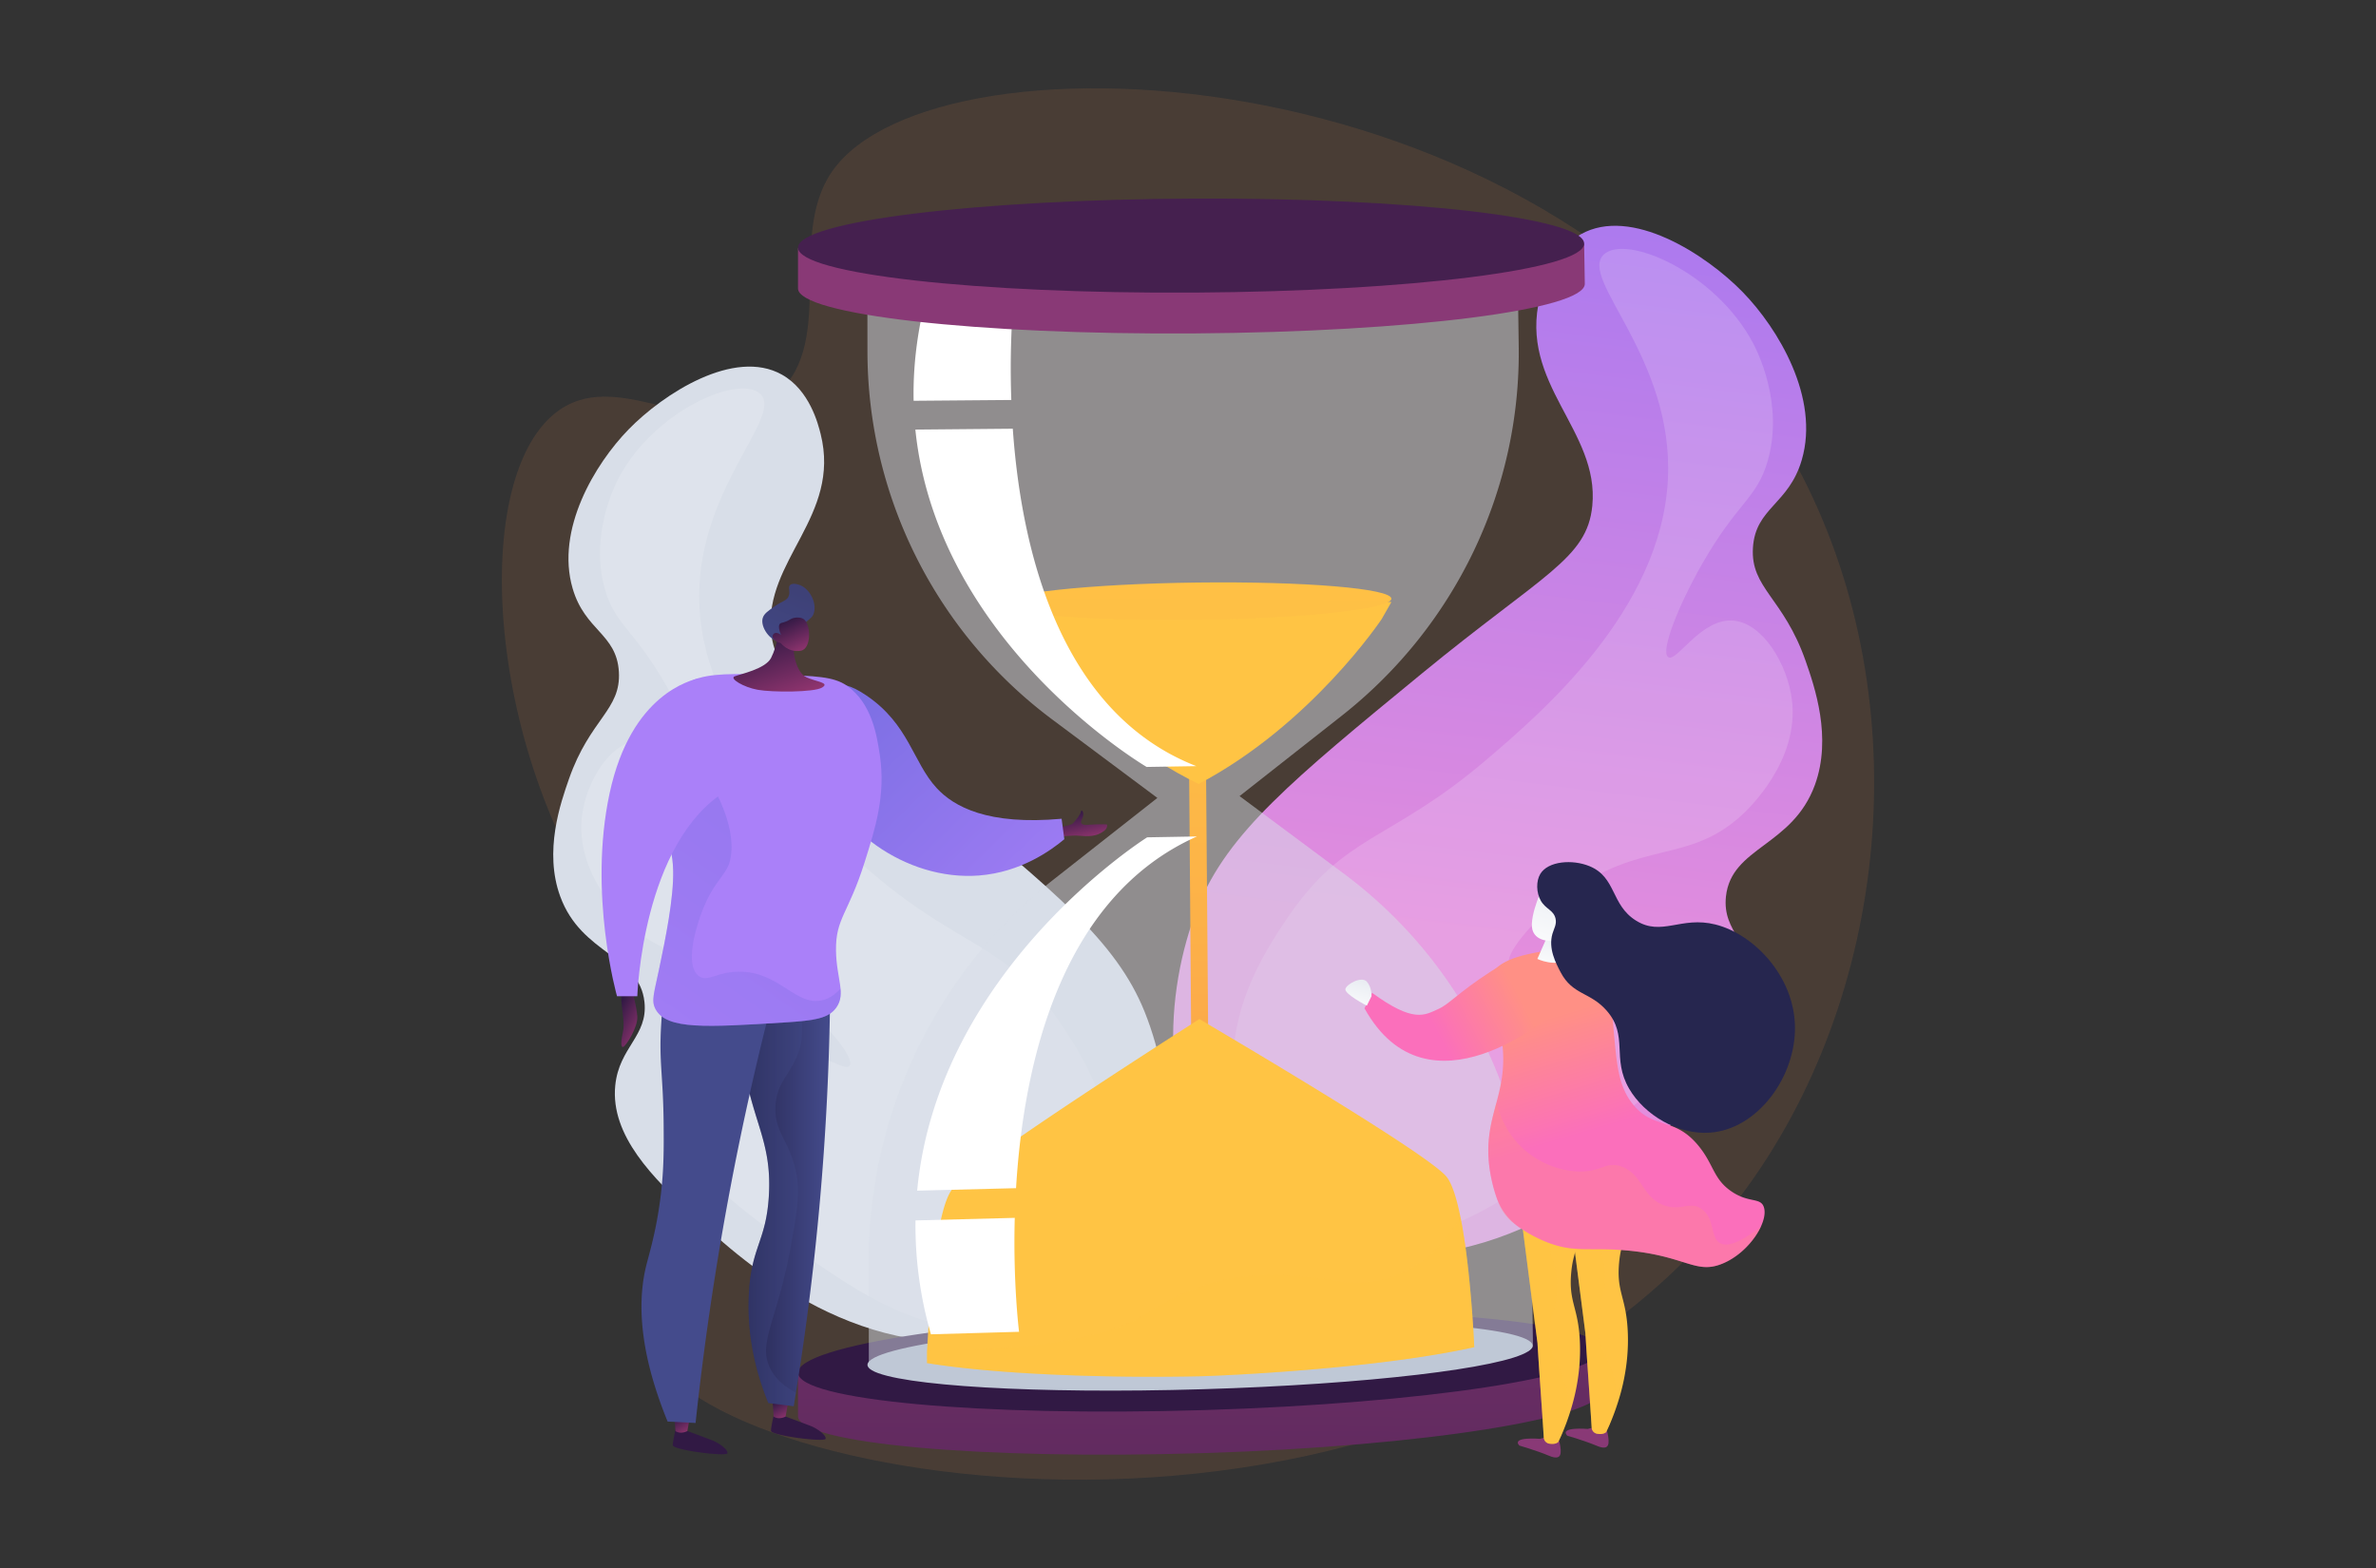 <svg width="1000" height="660" fill="none" xmlns="http://www.w3.org/2000/svg"><rect width="100%" height="100%" fill="#333333" stroke="none"/><path d="M350.07 72.37c-19.4 28.28 3.34 74.12-25.44 95.38-28.03 20.7-62.44-13.23-88.84 4.59-39.17 26.44-32.01 147.39 25.25 222.54 17.22 22.59 31.62 31.4 37.99 56.95 13.69 54.89-34.41 87.54-25.26 114.68 20.6 61.13 337.56 112.41 464.74-71.27 59.4-85.79 68.28-209.67 15.21-303.76C657.82 21.46 393.6 8.93 350.07 72.37Z" fill="#CD7B49" fill-opacity=".15"/><path d="M567.16 526.4c-12.3-2.31-33.03-6.2-49.74-23.27-30.36-31.04-27.72-85.46-13.17-121.55 12.5-31 39.69-53.34 94.07-98 51.22-42.06 69.64-48.33 71.84-70.67 3.13-31.86-31.15-51.34-22.02-87.92 1.1-4.4 4.87-19.47 17.23-26.4 21.14-11.87 52.63 8.47 68.1 24.36 14.92 15.32 32.47 44.5 24.87 70.58-5.5 18.9-19.53 20.13-20.57 37.05-1.04 17.03 12.85 20.92 22.19 47.68 3.72 10.68 11.2 32.13 3.87 52.18-9.5 25.91-35.17 26.01-37.42 46.92-1.62 15.1 11.25 19.99 12.97 37.06 2.26 22.47-17.31 41.4-33.8 56.92-19.42 18.28-71.82 67.6-138.42 55.06Z" fill="url(#a)"/><path d="M674.98 107.14c-10.79 10.26 29.52 43.08 27 94.54-2.72 55.35-53.36 98.48-76.76 118.41-39.94 34.01-59.5 30.89-83.25 66.11-9.4 13.95-28.99 43-21.19 78.2.73 3.28 9.34 39.63 39.81 53 34.57 15.15 70.97-10.8 102.34-33.17 18.95-13.5 56.82-40.5 50.49-63.18-3.87-13.86-23.37-22.92-38.49-24.16-21.59-1.77-37.23 12.16-39.66 8.74-2.18-3.08 8.41-17.33 24.08-29.04 31.35-23.4 50.97-12.66 73.74-33.5 2.76-2.53 24.34-22.88 21.07-48.63-1.89-14.85-12.1-31.9-24.31-33.2-13.8-1.49-24.23 17.8-27.75 15.34-3.36-2.34 4.12-21.4 14.23-39.13 14.85-26.04 23-27.5 27.6-43.3 7.01-24.09-4.41-46.52-6.1-49.72-15.83-30-53.62-46.09-62.85-37.31Z" fill="#fff" style="mix-blend-mode:screen" opacity=".16"/><path d="M422.1 563c11.67-2.2 31.3-5.89 47.13-22.06 28.77-29.4 26.26-80.95 12.48-115.15-11.84-29.38-37.6-50.53-89.12-92.84-48.53-39.85-65.98-45.8-68.06-66.97-2.96-30.18 29.51-48.64 20.86-83.3-1.05-4.15-4.6-18.44-16.32-25-20.04-11.25-49.86 8.02-64.52 23.07-14.14 14.52-30.76 42.16-23.56 66.88 5.21 17.9 18.5 19.07 19.48 35.1.99 16.13-12.17 19.82-21.01 45.16-3.54 10.13-10.63 30.45-3.67 49.44 8.99 24.55 33.32 24.65 35.45 44.45 1.53 14.31-10.67 18.94-12.29 35.11-2.14 21.3 16.4 39.22 32.03 53.93 18.4 17.32 68.04 64.04 131.13 52.18Z" fill="#D8DEE8"/><path d="M319.96 165.78c10.22 9.72-27.97 40.82-25.58 89.56 2.57 52.44 50.55 93.3 72.73 112.19 37.83 32.21 56.37 29.26 78.87 62.63 8.91 13.21 27.46 40.73 20.08 74.1-.69 3.1-8.85 37.53-37.71 50.19-32.75 14.36-67.24-10.23-96.96-31.41-17.96-12.8-53.83-38.37-47.83-59.86 3.67-13.14 22.14-21.72 36.47-22.9 20.45-1.66 35.27 11.53 37.57 8.29 2.07-2.92-7.97-16.42-22.81-27.51-29.7-22.17-48.29-12-69.87-31.75-2.61-2.39-23.06-21.67-19.95-46.07 1.79-14.07 11.46-30.22 23.03-31.45 13.08-1.4 22.95 16.86 26.28 14.54 3.19-2.23-3.9-20.29-13.47-37.07-14.07-24.69-21.79-26.06-26.15-41.03-6.65-22.82 4.18-44.08 5.77-47.1 14.99-28.42 50.79-43.67 59.53-35.35Z" fill="#fff" style="mix-blend-mode:screen" opacity=".16"/><path d="m674 567.77-86.75 2.69c-23.95-1.38-51.5-.95-80.89-.1-29.47.85-57.26 2.15-81.52 4.95l-88.98 2.63v18.11c0 11.54 76.84 18.5 170.83 15.58 93.09-2.89 167.76-15 167.58-26.34l-.01-.69-.27-16.84Z" fill="url(#b)"/><path d="M674 567.98c.17 11.32-74.44 22.76-167.46 25.56-93.9 2.82-170.68-4.22-170.68-15.74s76.64-22.98 170.37-25.6c92.83-2.6 167.59 4.47 167.77 15.78Z" fill="url(#c)"/><path opacity=".5" d="m564.7 301.27-43 33.82 43.89 32.65c48.98 36.4 78.1 94.01 79 156.11l.6 42.55c.01.8-.7 1.48-1.9 2.27l-132.5-3.11-8.93.25-134.53 10.88c-1.26-.74-1.66-1.4-1.66-2.2l-.06-43.18c-.09-63 28.81-122.65 78.06-161.3l43.44-34.15-43.86-32.73a193.53 193.53 0 0 1-78.16-155.31l-.06-43.86 133.56 5.67 8.8-.05 131.19-7.03.61 43.24c.86 60.3-26.61 117.8-74.49 155.48Z" fill="#D8DEE8"/><path d="M645.02 566.39c0 .8-.62 1.6-1.82 2.4-10.72 7.06-67.77 13.9-137.03 15.96-69.77 2.07-128.05-1.43-139.17-7.95-1.25-.74-1.9-1.5-1.9-2.32 0-7.97 63.3-16.2 140.84-18.4 76.94-2.16 138.96 2.45 139.08 10.3Z" fill="#BFC8D6"/><path d="m508.5 438.19-7.14.16-.9-115.8 7.12-.12.93 115.76Z" fill="url(#d)"/><path d="m503.87 254.42-82.43 1.06 4.29 7.14s30.63 43.84 78.74 67.38c47.49-25.02 77.04-69.42 77.04-69.42l4.11-7.2-81.75 1.04Z" fill="url(#e)"/><path d="M585.6 252c.06 4.32-36.43 8.3-81.67 8.9-45.46.6-82.48-2.44-82.5-6.8-.01-4.35 36.95-8.33 82.37-8.9 45.21-.55 81.76 2.5 81.8 6.8Z" fill="url(#f)"/><path d="M504.73 428.9c-.03 0 0-.01 0-.01s.03 0 0 .01Z" fill="url(#g)"/><path d="M620.48 567.04c-40.76 9.11-104.3 11.91-113.54 12.19l-1.03.03-1.03.03a959 959 0 0 1-49.5-.25c-21.39-.67-45.77-2.13-65.3-5.31-.04 0 .1-.15.1-.16v-5.12c.88-15.08 3.1-58.65 10.7-68.05 9.05-11.2 100.86-69.43 103.91-71.47 3.08 1.91 94.87 55.6 103.9 66.23 2.43 2.85 4.38 9.24 5.96 17.01 1.8 8.82 3.1 19.52 4 29.12a556 556 0 0 1 1.83 25.75Z" fill="url(#h)"/><path d="M425.64 168.36c-.98-27.2 1.38-46.92 1.38-46.92s-7.4-17.16-33.4-9.25c-6.8 20.08-9.46 39.35-9.1 56.51l41.12-.34Zm.62 12.09-41.01.37c9.18 90.29 97.34 142 97.34 142l20.91-.34c-57.75-22.53-73.71-91.47-77.24-142.03Zm2.64 380.13-37.09 1.05a165.07 165.07 0 0 1-6.5-47.93l41.78-1.08c-.74 27.13 1.7 46.92 1.8 47.96Zm-1.27-60.46-41.62 1.05c8.8-93.58 96.8-148.72 96.8-148.72l20.94-.37c-57.6 25.66-73 96.1-76.12 148.04Z" fill="#fff" style="mix-blend-mode:soft-light"/><path d="m666.73 102.63-84.9.5c-23.44-1.86-50.4-2.12-79.16-1.97-28.84.14-56.03.73-79.77 2.86l-87.04.46v16.92c0 11.04 75.17 19.59 167.12 18.94 91.1-.64 164.2-10.02 164.02-20.88v-.15l-.27-16.68Z" fill="url(#i)"/><path d="M666.74 102.5c.17 10.84-72.87 20.09-163.9 20.66-91.87.56-166.98-7.92-166.98-18.94 0-11.03 74.97-20.25 166.67-20.63 90.86-.38 164.04 8.09 164.2 18.92Z" fill="url(#j)"/><path style="mix-blend-mode:multiply" opacity=".3" d="M620.48 567.04c-40.76 9.11-104.3 11.91-113.54 12.19l-1.03.03-1.03.03a959 959 0 0 1-49.5-.25c-21.39-.67-45.77-2.13-65.3-5.31-.04 0 .1-.15.1-.16v-.03c0-.26-.14-2.1-.01-5.07 22.94.02 70.7-1.66 91.4-15.1 27.61-17.94 50.65-19.1 80.84-14.21 24.79 4.01 42.7-9.85 52.23-26.99 1.8 8.82 3.1 19.52 4.01 29.12a560.05 560.05 0 0 1 1.83 25.75Z" fill="url(#k)"/><path d="M265.66 415.2s2.28 8.12 2.57 12.67c.28 4.56-4.84 12.53-5.98 12.81-1.14.29-.86-2.84 0-6.83.85-3.98-1.22-11.39-.75-16.8l4.16-1.86Z" fill="url(#l)"/><path d="M325.94 594.47s-1.4 5.68-1.45 7.74c-.04 2.05 22.63 4.93 22.98 3.41.35-1.51-3.44-4.28-6.18-5.37a855.2 855.2 0 0 0-10.78-4.04l-4.57-1.74Z" fill="url(#m)"/><path d="m331.92 589.17-1.3 7.1s-2.78 1.54-5 0l-.54-7.88 6.84.78Z" fill="url(#n)"/><path d="M284.6 600.55s-1.41 5.7-1.45 7.74c-.05 2.06 22.62 4.93 22.98 3.42.35-1.52-3.45-4.29-6.19-5.37a719.68 719.68 0 0 0-10.78-4.04l-4.57-1.75Z" fill="url(#o)"/><path d="m290.58 595.25-1.3 7.12s-2.79 1.53-5 0l-.55-7.9 6.85.78Z" fill="url(#p)"/><path d="m342.78 401.8 6.61 16.64a1121.4 1121.4 0 0 1-15.35 173.47l-10.67-1.35c-4.33-10.65-9.18-26.64-8.2-45.83 1-20 7.27-22.17 8.42-41.32 1.49-24.81-8.36-32.26-11.52-62.5a160 160 0 0 1 1.7-44.5l29.01 5.4Z" fill="url(#q)"/><path style="mix-blend-mode:multiply" opacity=".3" d="m313.79 396.42 15.66 2.9c8.16 17.25 9.42 34.63 7.15 42.08-3.21 10.56-9.71 13.5-10.23 24.3-.52 10.7 5.54 13.97 8.52 26.87 2.07 8.93.7 16.87-2.13 32.4-5.69 31.28-14.07 40.31-8.52 51.16 1.57 3.09 4.56 6.85 10.74 10.03-.3 1.92-.63 3.85-.94 5.75l-10.67-1.35c-4.33-10.65-9.18-26.64-8.2-45.83 1.01-20 7.28-22.17 8.43-41.32 1.48-24.81-8.37-32.26-11.52-62.5a160.4 160.4 0 0 1 1.71-44.5Z" fill="url(#r)"/><path d="M327.86 410.27a1240.87 1240.87 0 0 0-35.11 188.69l-11.77-.6c-12.97-31.75-12.26-52.5-8.96-65.8 1.28-5.13 4.42-15.11 6.17-30.28 1.22-10.57 1.19-18.7 1.12-28.46-.15-21.42-2.02-26.24-1.04-42.53.92-15.3 1.47-23.03 6.2-27.18 12.43-10.97 41.21 4.93 43.39 6.16Z" fill="url(#s)"/><path d="M441.76 348.65s8.62-.74 9.87-2.14c1.25-1.4 3.13-3.63 3.33-4.92.19-1.28 1.85.63.34 3.42-1.51 2.78 2.77 2.19 3.44 2.12 1.54-.16 7.4-.33 7.23.03-.17.37.7 1.97-3.47 3.86-3.64 1.65-7.98.57-10.35.69l-2.37.11-6.27.48-1.75-3.65Z" fill="url(#t)"/><path d="m446.81 344.62 1.14 8.62c-5.7 4.76-18.33 13.89-35.88 15.27-30.96 2.41-61.66-20.5-67.37-46.26-2.83-12.76-.52-30.67 7.41-33.55 2.2-.8 5.51-.68 12.33 3.9 18.2 12.22 19.74 28.27 29.8 39.13 7.23 7.8 21.45 15.72 52.57 12.9Z" fill="url(#u)"/><path d="M351.95 424.14c4.25-5.93.02-12.3-.1-24.18-.15-13.46 5.17-15.27 12.04-37 4.56-14.46 8.94-28.34 6.4-45.2-1.23-8.08-3.3-21.79-13.92-29.18-5.47-3.81-13.35-4.1-28.86-4.53-19.2-.54-28.79-.8-36.22 2.38-1.09.46-23.71 10.52-26.74 29.63-3.09 19.45 18 23.77 18.76 50.09.33 11.82-3.38 29.65-5.8 41.2-2.3 11.11-3.51 13.9-1.57 17.48 4.68 8.61 21.2 7.59 54.25 5.54 12.96-.8 18.58-1.81 21.76-6.23Z" fill="url(#v)"/><path style="mix-blend-mode:multiply" opacity=".3" d="M306.75 363.8c-1.79 4.98-7.06 8.37-11.5 20.47-.96 2.61-7.8 21.2-1.28 26.44 3.76 3.02 7.75-1.81 17.48-1.71 16.85.18 23.7 14.9 34.96 11.94 1.95-.52 4.58-1.74 7.34-4.81.26 2.99-.03 5.54-1.8 8-3.16 4.42-8.8 5.44-21.76 6.24-33.05 2.05-49.57 3.07-54.25-5.54-1.94-3.57-.74-6.37 1.58-17.47 2.41-11.57 6.13-29.4 5.79-41.2-.75-26.33-21.85-30.66-18.76-50.1a30.6 30.6 0 0 1 6.02-13.55c26.14 13.1 41.81 45.66 36.18 61.3Z" fill="url(#w)"/><path d="M328.05 264.7s-.9 7.09-3.53 12.25c-2.39 4.66-13.14 6.84-15.35 7.75-2.22.9 3.65 4.54 9.75 5.65 6.1 1.1 23.76 1.12 27.1-.96 3.36-2.08-2.36-2.36-6.62-4.32-4.26-1.96-6.1-10.75-5.02-14.58 1.09-3.83-6.33-5.8-6.33-5.8Z" fill="url(#x)"/><path d="M337.98 262.89c3.44-2.88 3.91-3.2 4.34-4.26 1.75-4.24-1.15-10.46-5.45-12.28-.23-.1-3.12-1.28-4.35-.09-1.05 1.02.24 2.64-.6 4.7-.79 1.91-2.5 1.92-5.88 4.25-2.78 1.93-4.51 3.12-5.04 4.95-1.07 3.78 3.13 9.71 7.25 9.9 1.49.06 1.95-.67 9.73-7.17Z" fill="url(#y)"/><path d="M328.61 270.68s3.08 4.1 8.35 3.25c4.71-.76 4.4-11.47 1.14-13.44-1.09-.65-3.14-.77-4.75-.15-.94.37-1.23.8-2.79 1.37-1.44.53-1.87.4-2.28.82-.5.52-.8 1.7.42 4.73-1-.84-2.11-1.08-2.85-.64-.25.17-.44.4-.57.68-.54 1.27.72 2.72 3.33 3.38Z" fill="url(#z)"/><path d="M293.83 285.5c-2.54.93-28.17 6.02-37.27 48.44-9.11 42.41 3.13 85.4 3.13 85.4h8.54s1.99-64.9 37.57-86.54l-11.97-47.3Z" fill="url(#A)"/><path d="M659.58 604.29s7.14 2.05 12.6 4.32c5.45 2.27 5.24-1.23 4.41-5.4-.82-4.17-8.35-1.74-8.35-1.74s-12.1-1.05-8.66 2.82Z" fill="url(#B)"/><path d="M688.16 487.26a157.78 157.78 0 0 1-3.35 28.45c-1.77 8.36-2.8 9.81-3.35 15.6-1.2 12.6 2.86 14.4 3.6 28.64.83 15.72-3.35 28.22-5 32.98a90.4 90.4 0 0 1-4.06 9.87c-.97.84-2.28.9-3.74.71a2.75 2.75 0 0 1-2.37-2.57c-.83-13.46-1.83-26.24-2.64-39.78l-8.28-64.35 29.19-9.55Z" fill="url(#C)"/><path style="mix-blend-mode:multiply" opacity=".3" d="M669.88 600.82c-.83-13.41-1.82-26.16-2.63-39.65l-8.28-64.35 29.19-9.56c-.02.74-.06 1.45-.09 2.17-13.65 11.86-16.32 21.25-16.2 27.66.17 7.76 4.42 11.62 3.59 22.88-.6 8.06-3.01 9.48-3.01 16.74 0 9.36 4.01 14.62 5.97 20.03 1.88 5.23 2.57 12.63-1.09 23.16a90.77 90.77 0 0 1-1.34 2.9c-.93.82-2.2.9-3.6.72a2.9 2.9 0 0 1-2.5-2.7Z" fill="url(#D)"/><path d="M639.42 608.45s7.15 2.05 12.6 4.33c5.45 2.27 5.24-1.23 4.42-5.4-.83-4.17-8.35-1.74-8.35-1.74s-12.1-1.05-8.67 2.81Z" fill="url(#E)"/><path d="M668 491.43a157.77 157.77 0 0 1-3.35 28.44c-1.77 8.37-2.8 9.82-3.34 15.6-1.2 12.6 2.85 14.41 3.6 28.65.82 15.72-3.36 28.21-5 32.98a90.3 90.3 0 0 1-4.07 9.87c-.97.83-2.28.9-3.74.7a2.75 2.75 0 0 1-2.36-2.56c-.84-13.46-1.84-26.24-2.65-39.78l-8.28-64.35 29.19-9.55Z" fill="url(#F)"/><path style="mix-blend-mode:multiply" opacity=".3" d="M649.73 604.99c-.84-13.41-1.83-26.16-2.64-39.65l-8.28-64.36 29.19-9.55c-.02.73-.06 1.44-.09 2.17-13.65 11.86-16.31 21.25-16.19 27.65.17 7.77 4.41 11.63 3.58 22.9-.6 8.05-3.01 9.46-3.01 16.72 0 9.36 4.02 14.63 5.98 20.03 1.88 5.23 2.56 12.64-1.1 23.17a91.07 91.07 0 0 1-1.33 2.9c-.94.81-2.2.9-3.61.72a2.9 2.9 0 0 1-2.5-2.7Z" fill="url(#G)"/><path d="M651.31 400.07c-11.44 1.92-20.14 3.97-23.92 10.48-4 6.88 2.67 12.25 4.75 27.55 3.18 23.43-8.92 31.9-4.94 55.5.59 3.48 1.45 6.9 2.59 10.23a25.15 25.15 0 0 0 9.32 12.56 57.8 57.8 0 0 0 11.6 6.32c11.74 4.7 17.44 2.24 33.13 3.56 25.66 2.15 29.66 10.37 41.14 5.6 11.6-4.8 19.82-18.3 17.22-24.19-1.55-3.53-6.2-1.44-13.01-5.88-8.3-5.41-7.69-11.62-14.63-19.87-10.09-12-18.57-6.4-27.22-17-6.07-7.44-6.86-16.28-8.23-31.69-1.46-16.4.96-28.43-5.6-32.02a10.95 10.95 0 0 0-5.7-1.26c-8.89.27-15.55-.04-16.5.11Z" fill="url(#H)"/><path d="m652.01 392.33-4.97 11.3s7.34 3.68 14.05 0v-11.3H652Z" fill="url(#I)"/><path style="mix-blend-mode:multiply" opacity=".3" d="M723.47 522.97c-3.6-2.66-1.82-9.96-7.15-13.97-4.95-3.72-8.67.93-15.9-1.63-9.28-3.3-9-13-17.89-16.3-6.4-2.36-8.23 2.04-17.39 2.04s-21.22-4.4-29.02-15.17a39.04 39.04 0 0 1-6.28-13.9c-2.28 8.6-4.77 16.9-2.63 29.57a66.28 66.28 0 0 0 3.59 12.98 18.73 18.73 0 0 0 5.95 8.06 58.83 58.83 0 0 0 13.97 8.06c11.74 4.7 17.43 2.24 33.13 3.55 25.66 2.15 29.65 10.37 41.14 5.61 7.42-3.07 13.43-9.69 16.14-15.6-9.98 7.84-15.05 8.64-17.66 6.7Z" fill="url(#J)"/><path d="M651 369.95s-5.91 11.1-6.28 18.9c-.38 7.79 8.41 7.22 8.41 7.22l10.92-.38s3.93-24.29-13.05-25.74Z" fill="url(#K)"/><path d="M653.4 392.99c-1.85 6.26 1.44 12.43 3.4 16.2 5.13 9.78 12.44 8.23 19.42 16.22 9.34 10.7 1.9 19.94 9.49 32.92 6.38 10.91 20.44 19.43 34.04 18.42 20.12-1.5 36.06-23.6 35.71-44.64-.36-21.29-17.34-38.92-33.48-42.97-14.53-3.65-22.59 5.17-33.48-1.68-10.59-6.65-8.16-18.2-19.53-22.88-7.16-2.94-17.4-2.17-20.69 3.26-1.83 3.03-1.71 7.9.2 11.26 2.05 3.6 5.37 3.94 6.2 7.5.57 2.46-.6 4.1-1.28 6.39Z" fill="url(#L)"/><path d="M577.48 417.9c17.49 12.74 22.01 9.44 27.84 6.83 4.7-2.1 8.09-6.68 21.93-15.69 2.5-1.62 4.59-2.9 6.02-3.76 6.1 9.67 14.04 11.76 20.13 21.44 0 0-52.34 45.98-79.12-2.3l3.2-6.51Z" fill="url(#M)"/><path d="M577.24 419.31s.18-3.68-1.97-6.11-8.45.96-9.02 3.06c-.57 2.1 9.02 7.05 9.02 7.05l1.97-4Z" fill="url(#N)"/><defs><linearGradient id="a" x1="628.08" y1="399.17" x2="683.15" y2="-39.78" gradientUnits="userSpaceOnUse"><stop stop-color="#E38DDD"/><stop offset="1" stop-color="#9571F6"/></linearGradient><linearGradient id="b" x1="502.52" y1="905.3" x2="506.68" y2="376.73" gradientUnits="userSpaceOnUse"><stop stop-color="#311944"/><stop offset="1" stop-color="#893976"/></linearGradient><linearGradient id="c" x1="680758" y1="112855" x2="678168" y2="170464" gradientUnits="userSpaceOnUse"><stop stop-color="#311944"/><stop offset="1" stop-color="#893976"/></linearGradient><linearGradient id="d" x1="506.05" y1="252.79" x2="498.72" y2="851.66" gradientUnits="userSpaceOnUse"><stop stop-color="#FFC444"/><stop offset="1" stop-color="#F36F56"/></linearGradient><linearGradient id="e" x1="308221" y1="96892.4" x2="307383" y2="243740" gradientUnits="userSpaceOnUse"><stop stop-color="#FFC444"/><stop offset="1" stop-color="#F36F56"/></linearGradient><linearGradient id="f" x1="327755" y1="1460.65" x2="327452" y2="37852.3" gradientUnits="userSpaceOnUse"><stop stop-color="#FFC444"/><stop offset="1" stop-color="#F36F56"/></linearGradient><linearGradient id="g" x1="554.74" y1="476.62" x2="554.74" y2="476.63" gradientUnits="userSpaceOnUse"><stop stop-color="#FFC444"/><stop offset="1" stop-color="#F36F56"/></linearGradient><linearGradient id="h" x1="436722" y1="285778" x2="432240" y2="846518" gradientUnits="userSpaceOnUse"><stop stop-color="#FFC444"/><stop offset="1" stop-color="#F36F56"/></linearGradient><linearGradient id="i" x1="644050" y1="77873.2" x2="643586" y2="22604.8" gradientUnits="userSpaceOnUse"><stop stop-color="#311944"/><stop offset="1" stop-color="#893976"/></linearGradient><linearGradient id="j" x1="656953" y1="16992.4" x2="654834" y2="66484.9" gradientUnits="userSpaceOnUse"><stop stop-color="#311944"/><stop offset="1" stop-color="#893976"/></linearGradient><linearGradient id="k" x1="434955" y1="170266" x2="434546" y2="284882" gradientUnits="userSpaceOnUse"><stop stop-color="#FFC444"/><stop offset="1" stop-color="#F36F56"/></linearGradient><linearGradient id="l" x1="264.83" y1="415.19" x2="279.31" y2="422.89" gradientUnits="userSpaceOnUse"><stop stop-color="#311944"/><stop offset="1" stop-color="#A03976"/></linearGradient><linearGradient id="m" x1="-63983.5" y1="33381.7" x2="-64849.4" y2="39589" gradientUnits="userSpaceOnUse"><stop stop-color="#311944"/><stop offset="1" stop-color="#893976"/></linearGradient><linearGradient id="n" x1="328.5" y1="588.39" x2="333.8" y2="596.8" gradientUnits="userSpaceOnUse"><stop stop-color="#311944"/><stop offset="1" stop-color="#A03976"/></linearGradient><linearGradient id="o" x1="-67992.7" y1="32818.9" x2="-68858.4" y2="39025.6" gradientUnits="userSpaceOnUse"><stop stop-color="#311944"/><stop offset="1" stop-color="#893976"/></linearGradient><linearGradient id="p" x1="287.15" y1="594.47" x2="292.45" y2="602.89" gradientUnits="userSpaceOnUse"><stop stop-color="#311944"/><stop offset="1" stop-color="#A03976"/></linearGradient><linearGradient id="q" x1="349.39" y1="494.16" x2="311.26" y2="494.16" gradientUnits="userSpaceOnUse"><stop stop-color="#444B8C"/><stop offset="1" stop-color="#26264F"/></linearGradient><linearGradient id="r" x1="75127.5" y1="516470" x2="79930.4" y2="516470" gradientUnits="userSpaceOnUse"><stop stop-color="#444B8C"/><stop offset="1" stop-color="#26264F"/></linearGradient><linearGradient id="s" x1="170593" y1="530078" x2="186609" y2="530078" gradientUnits="userSpaceOnUse"><stop stop-color="#444B8C"/><stop offset="1" stop-color="#26264F"/></linearGradient><linearGradient id="t" x1="453.87" y1="341.19" x2="457.2" y2="355.64" gradientUnits="userSpaceOnUse"><stop stop-color="#311944"/><stop offset="1" stop-color="#A03976"/></linearGradient><linearGradient id="u" x1="291.42" y1="232.06" x2="462.81" y2="407.29" gradientUnits="userSpaceOnUse"><stop stop-color="#6165D7"/><stop offset="1" stop-color="#AA80F9"/></linearGradient><linearGradient id="v" x1="373964" y1="399870" x2="276527" y2="298973" gradientUnits="userSpaceOnUse"><stop stop-color="#6165D7"/><stop offset="1" stop-color="#AA80F9"/></linearGradient><linearGradient id="w" x1="211.53" y1="506.48" x2="340.71" y2="321.01" gradientUnits="userSpaceOnUse"><stop stop-color="#AA80F9"/><stop offset="1" stop-color="#6165D7"/></linearGradient><linearGradient id="x" x1="327.86" y1="264.69" x2="339.03" y2="296.99" gradientUnits="userSpaceOnUse"><stop stop-color="#311944"/><stop offset="1" stop-color="#A03976"/></linearGradient><linearGradient id="y" x1="320.38" y1="288.04" x2="335.83" y2="248.8" gradientUnits="userSpaceOnUse"><stop stop-color="#444B8C"/><stop offset="1" stop-color="#3E4177"/></linearGradient><linearGradient id="z" x1="332.84" y1="259.93" x2="340.2" y2="275.88" gradientUnits="userSpaceOnUse"><stop stop-color="#311944"/><stop offset="1" stop-color="#A03976"/></linearGradient><linearGradient id="A" x1="195744" y1="362727" x2="111686" y2="315284" gradientUnits="userSpaceOnUse"><stop stop-color="#6165D7"/><stop offset="1" stop-color="#AA80F9"/></linearGradient><linearGradient id="B" x1="49725.9" y1="27867" x2="49671.1" y2="24418.9" gradientUnits="userSpaceOnUse"><stop stop-color="#311944"/><stop offset="1" stop-color="#893976"/></linearGradient><linearGradient id="C" x1="95842.8" y1="320226" x2="109012" y2="380437" gradientUnits="userSpaceOnUse"><stop stop-color="#FFC444"/><stop offset="1" stop-color="#F36F56"/></linearGradient><linearGradient id="D" x1="95842.5" y1="320218" x2="109011" y2="380428" gradientUnits="userSpaceOnUse"><stop stop-color="#FFC444"/><stop offset="1" stop-color="#F36F56"/></linearGradient><linearGradient id="E" x1="47961.9" y1="28055.9" x2="47907.1" y2="24607.9" gradientUnits="userSpaceOnUse"><stop stop-color="#311944"/><stop offset="1" stop-color="#893976"/></linearGradient><linearGradient id="F" x1="93108.3" y1="322263" x2="106273" y2="382476" gradientUnits="userSpaceOnUse"><stop stop-color="#FFC444"/><stop offset="1" stop-color="#F36F56"/></linearGradient><linearGradient id="G" x1="93108" y1="322255" x2="106272" y2="382466" gradientUnits="userSpaceOnUse"><stop stop-color="#FFC444"/><stop offset="1" stop-color="#F36F56"/></linearGradient><linearGradient id="H" x1="662.5" y1="425" x2="676.95" y2="474" gradientUnits="userSpaceOnUse"><stop stop-color="#FF9085"/><stop offset="1" stop-color="#FB6FBB"/></linearGradient><linearGradient id="I" x1="657" y1="377.97" x2="650.31" y2="410.06" gradientUnits="userSpaceOnUse"><stop stop-color="#D8DEE8"/><stop offset="1" stop-color="#fff"/></linearGradient><linearGradient id="J" x1="652116" y1="132125" x2="675390" y2="172379" gradientUnits="userSpaceOnUse"><stop stop-color="#FF9085"/><stop offset="1" stop-color="#FB6FBB"/></linearGradient><linearGradient id="K" x1="658.71" y1="340.93" x2="640.08" y2="403.02" gradientUnits="userSpaceOnUse"><stop stop-color="#D8DEE8"/><stop offset="1" stop-color="#fff"/></linearGradient><linearGradient id="L" x1="293133" y1="282996" x2="313398" y2="241765" gradientUnits="userSpaceOnUse"><stop stop-color="#444B8C"/><stop offset="1" stop-color="#26264F"/></linearGradient><linearGradient id="M" x1="637" y1="414.5" x2="603.35" y2="431.94" gradientUnits="userSpaceOnUse"><stop stop-color="#FF9085"/><stop offset="1" stop-color="#FB6FBB"/></linearGradient><linearGradient id="N" x1="574.04" y1="400.19" x2="567.95" y2="427.19" gradientUnits="userSpaceOnUse"><stop stop-color="#D8DEE8"/><stop offset="1" stop-color="#fff"/></linearGradient></defs></svg>
